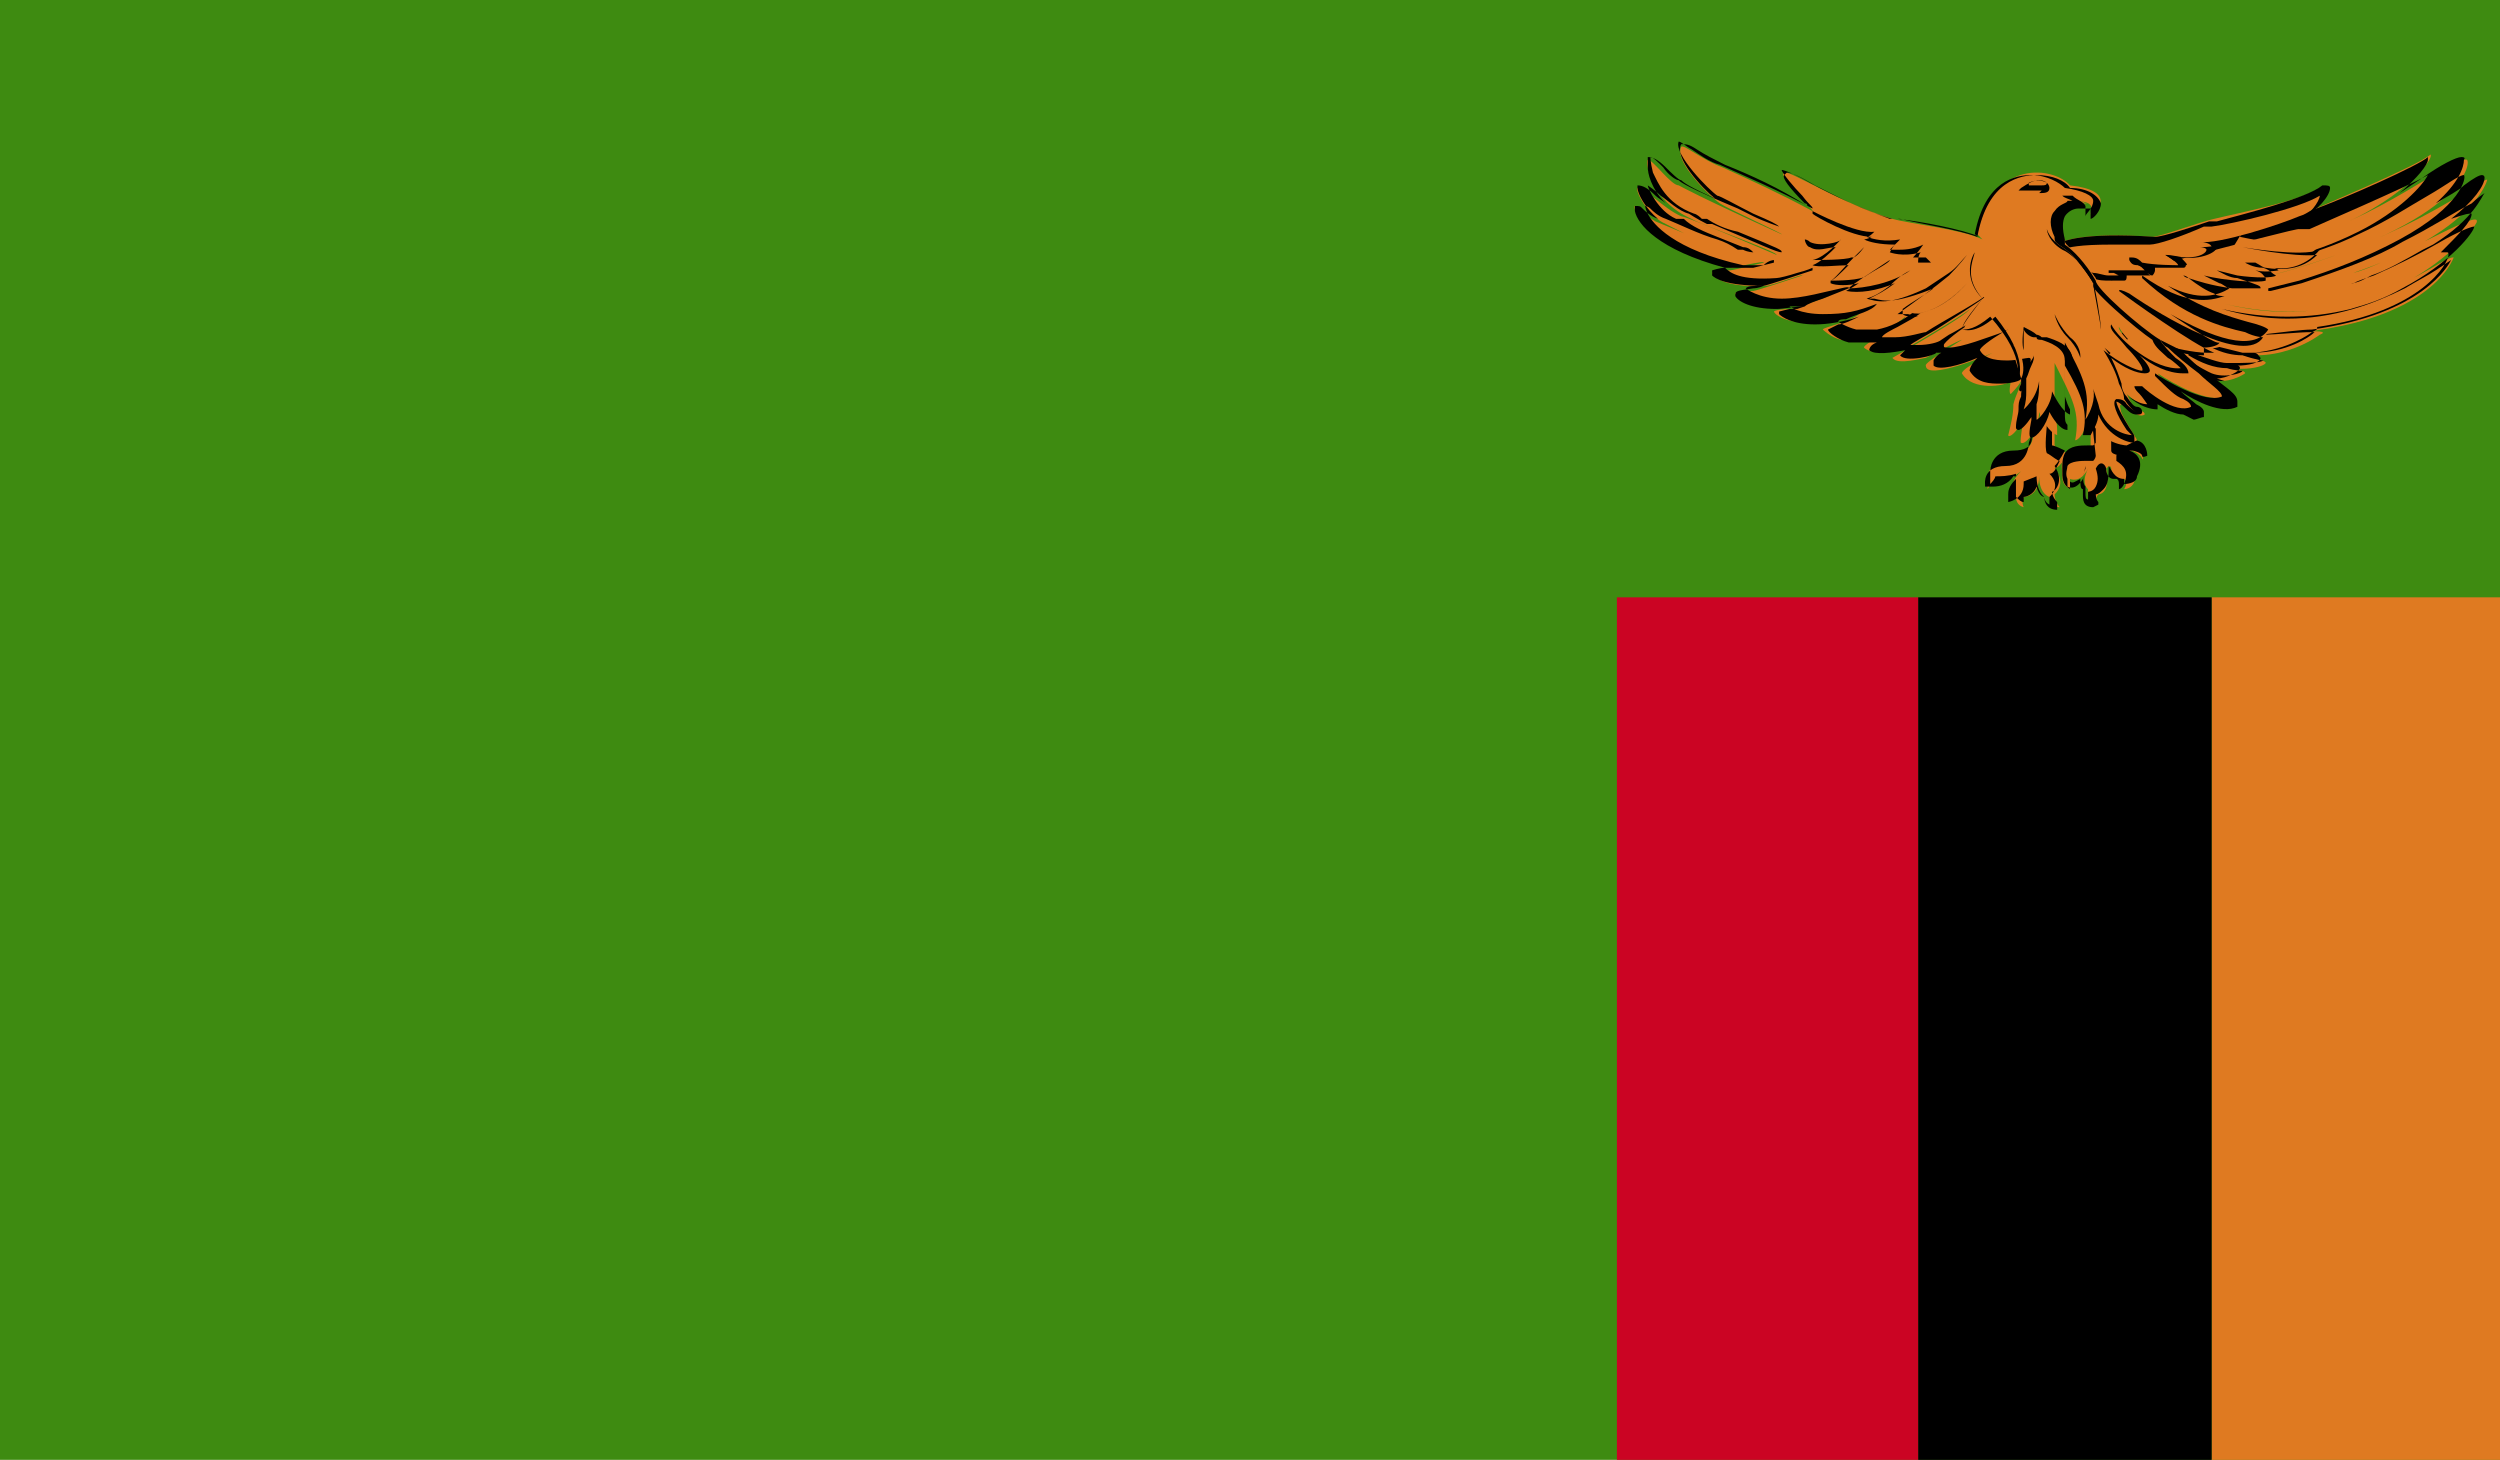 <?xml version="1.0" encoding="UTF-8"?>
<svg id="a" data-name="4" xmlns="http://www.w3.org/2000/svg" xmlns:xlink="http://www.w3.org/1999/xlink" viewBox="0 0 97.1 56.7">
  <defs>
    <style>
      .f {
        fill: none;
      }

      .f, .g, .h, .i, .j, .k {
        stroke-width: 0px;
      }

      .l {
        clip-path: url(#d);
      }

      .m {
        clip-path: url(#c);
      }

      .h {
        fill: #3e8b11;
      }

      .i {
        fill: #df7a21;
      }

      .j {
        fill: #cb0423;
      }

      .k {
        fill: #fff;
      }
    </style>
    <clipPath id="c">
      <rect class="f" x="-.3" y="-.1" width="97.6" height="56.9"/>
    </clipPath>
    <clipPath id="d">
      <rect class="f" x="-.3" y="-.1" width="97.6" height="56.9"/>
    </clipPath>
  </defs>
  <g id="b" data-name="ZAMBIA">
    <g class="m">
      <rect class="h" x="-.3" y="-.1" width="97.6" height="56.9"/>
      <rect class="i" x="85.9" y="23.2" width="11.5" height="33.6"/>
      <rect class="g" x="74.5" y="23.2" width="11.4" height="33.6"/>
      <rect class="j" x="62.8" y="23.2" width="11.7" height="33.6"/>
      <g class="l">
        <path class="i" d="M89.7,8.2s4.3-1.8,4.7-2.2c.2.2-1.7,2.5-5.5,3.4,3.4-.8,6.3-3.3,6.9-3.2.2,0,.1,2.4-7.6,4.5,5.4-1.4,8.5-4,8.4-3.7,0,0-.5,2-5.2,3.6,1.3-.3,4.9-2.5,4.8-2,.1.1-3.4,4.7-9.8,3.2,5.1,1.3,8.4-1.9,8.9-1.8,0,0-.9,2.8-7.4,3,3.1-.3,2.2,0,2.2,0,0,0-1.8,1.4-4,.5,1.7.5,1.9.5,1.9.6-.1.2-1.5.5-2.9-.3,1.1.5,2.1.5,2.1.7,0,0-.7.5-1.4.2-.6-.3-6.4-3.8-6.4-3.8l9.8-2.7h.4Z"/>
        <path class="g" d="M86.4,14.8c-.2,0-.4,0-.5-.1-.6-.3-6.2-3.7-6.4-3.8,0,0,0,0,0,0,0,0,0,0,0,0l9.8-2.7h.4c1.4-.5,4.3-1.8,4.6-2.1,0,0,0,0,0,0s0,0,0,0c0,0,0,.1,0,.1,0,.2-.4.7-1.1,1.3.3-.2.6-.4.9-.6.7-.5,1.3-.8,1.5-.8s.1.1.1.1c0,.3-.2.9-1.1,1.7.5-.3.9-.5,1.1-.7.4-.3.6-.4.7-.4,0,0,.1,0,.1.1,0,.3-.4.9-1.3,1.6.3-.1.6-.2.7-.2s.1,0,.1,0h0c0,.3-.5.8-1.2,1.5,0,0,.1,0,.2,0s.1,0,.1.1c0,.3-1,2.2-5.1,2.8h0c0,.1,0,.1-.2.2,0,0-.9.7-2.3.8.2,0,.2.1.3.2,0,.2-.5.3-.9.3,0,0,.1,0,.1.1,0,.1-.5.4-.9.4h0ZM79.7,10.8c.9.6,5.7,3.5,6.2,3.7.5.2,1.2,0,1.2-.1,0,0-.3,0-.6-.1-.5,0-1-.2-1.5-.5,0,0,0,0,0-.1,0,0,0,0,.1,0,.6.2,1.1.4,1.4.4.7,0,1.3,0,1.4-.1h0s-.2,0-.8-.2c-.4,0-.8-.1-1.2-.3,0,0,0,0,0-.1,0,0,0,0,0,0l1.2.3c.1,0,.3,0,.4,0,1.3,0,2.2-.6,2.4-.8h-.1c-.6,0-1.3.1-2,.1,0,0,0,0,0,0,0,0,0,0,0,0,.9-.1,1.6-.2,2-.2,4.3-.6,5.3-2.5,5.4-2.7,0,0-.3.2-.6.4-.3.2-.7.4-1.2.7-.6.3-1.3.6-2,.8-1.7.5-3.4.5-5.1,0,0,0,0,0,0,0,0,0,0,0,0,0,1.7.4,3.4.4,5,0,.7-.2,1.3-.4,2-.8,1.9-1,2.8-2.2,2.8-2.4-.2,0-1,.4-1.5.7-.7.4-1.5.8-2.4,1.2-.3.1-.6.2-.8.3,0,0,0,0-.1,0,0,0,0,0,0,0,.3,0,.6-.2.8-.3.6-.2,1.3-.6,2-1l.4-.2c1.6-1,1.9-1.9,2-2,0,0-.3.2-.5.4-.6.3-1.5.9-2.7,1.5-1,.6-2.4,1.1-3.9,1.6-.4.1-.8.2-1.2.3h0s0,0-.1,0c0,0,0,0,0-.1.4-.1.8-.2,1.2-.3,1.3-.4,2.6-.9,3.9-1.6,2.4-1.3,2.6-2.4,2.5-2.5-.2,0-.7.4-1.4.8-.7.4-1.6,1-2.7,1.5-.8.4-1.7.7-2.7,1,0,0,0,0,0,0s0,0,0-.1h0c.8-.2,1.7-.5,2.7-1,1.6-.8,2.5-1.8,2.7-2.2-.9.5-4.4,2-4.6,2.1h-.4c0-.1-9.6,2.5-9.6,2.5h0Z"/>
        <path class="i" d="M78.1,17.8c-.9,0-.9.8-.9.8,0,0,0,0,0,.4.1-.2.2-.3.2-.3,0,0,.5.1,1.1-.4-.6.6-.2.8-.2.8,0,0-.1.5.3.6-.1-.2,0-.4,0-.4,0,0,.6,0,.6-.8,0,.7.4.8.4.8,0,0,0,.4.4.4-.2-.2-.2-.5-.2-.5,0,0,.5-.4,0-1,.3-.1.5-.6.5-.6,0,0-.4-.1-.5-.3,0-.2,0-1.1,0-1.1l-.2-1.2-.6,1.9c0-.3,0,.8-.8.8h0Z"/>
        <path class="g" d="M79.9,19.8h0c-.4,0-.5-.3-.5-.5,0,0-.2,0-.3-.4-.1.3-.4.4-.5.4,0,0,0,.1,0,.2,0,0,0,0,0,0s0,0,0,0c-.1,0-.2-.1-.3-.2,0-.2,0-.3,0-.4,0,0,0,0,0-.2,0,0,0-.2,0-.3-.3.1-.6.1-.8.1,0,0,0,.1-.2.3,0,0,0,0,0,0,0,0,0,0,0,0,0-.4,0-.5,0-.5,0,0,0-.8.9-.8s.7-.6.7-.7h0s0,0,0,0l.6-1.8s0,0,0,0,0,0,0,0l.2,1.2c0,.4,0,1,0,1.1.1,0,.5.2.5.2,0,0,0,0,0,0,0,0,0,0,0,0,0,0-.2.4-.4.6.4.6,0,1-.1,1,0,0,0,.2.2.4,0,0,0,0,0,.1,0,0,0,0,0,0h0ZM79.1,18.5c0,0,0,0,0,0,0,.6.3.8.3.8,0,0,0,.2.2.3,0-.2,0-.3,0-.3,0,0,.5-.4,0-.9,0,0,0,0,0,0,0,0,0,0,0,0,.2,0,.3-.3.4-.5-.1,0-.3-.2-.5-.3-.1-.2,0-1,0-1.1l-.2-.8-.5,1.5h0s0,.9-.9.9-.8.7-.8.7c0,0,0,0,0,.2,0,0,0-.1,0-.1.1,0,.2,0,.3,0,.3,0,.6-.1.8-.4,0,0,0,0,.1,0,0,0,0,0,0,.1-.3.3-.3.5-.3.6,0,.1,0,.1,0,.1,0,0,0,.3,0,.4,0,0,0,0,0,0,0-.1,0-.2,0-.2,0,0,.6-.1.6-.7,0,0,0,0,0-.1h0Z"/>
        <path class="i" d="M82.4,15.1s.6.7,1.2.7c.2-.2-.5-.6-.5-.7.2.2,1.3,1.1,2,.8.3-.4-.5-.3-1.3-1.4.6.4,2,1.2,2.7.9.3-.3-1.5-1.2-2.1-2l-1.5-.8-2.1,1.7,1.6.8Z"/>
        <path class="g" d="M84.8,16.1c-.3,0-.7-.2-1-.4h0c0,0,0,.2,0,.2h0c-.6,0-1.2-.5-1.3-.7l-1.5-.7s0,0,0,0c0,0,0,0,0,0l2.1-1.7,1.6.8c.3.3.7.7,1.2,1,.6.5,1,.7,1,1,0,0,0,.1,0,.2-.6.3-1.6-.2-2.2-.6.2.2.5.4.6.5.2.1.3.2.3.3,0,0,0,.1,0,.2-.1,0-.3.1-.4.1h0ZM83.2,15s0,0,0,0c.2.2,1.3,1.1,1.9.8,0-.1-.1-.2-.3-.3-.3-.1-.6-.4-1.1-.9,0,0,0,0,0-.1,0,0,0,0,0,0,.3.2,1.9,1.2,2.6.9,0-.2-.5-.5-.9-.9-.4-.3-.9-.7-1.2-1l-1.5-.8-1.9,1.6,1.4.7c.3.3.8.7,1.2.7,0,0-.2-.3-.3-.4-.1-.1-.2-.2-.2-.3s0,0,0,0c0,0,0,0,0,0h0Z"/>
        <path class="i" d="M80.1,9.4s.7-.4,3.5-.2c.3,0,1.9-.6,2.4-.7.8-.2,3.4-.7,4.1-1.2.5,0-.1.9-.8,1.1-.7.3-3.1,1.1-3.9,1,1,0,.5.9-1.3.5.8.5.5.5.5.5,0,0-1.4,0-1.8-.2,1,.4.6.5.6.5,0,0-1,.1-1.4-.1.7.2.3.4.3.4,0,0-.6,0-1,0-.5-.2-1.2-1.4-1.2-1.4h0Z"/>
        <path class="g" d="M82,10.9c-.3,0-.5,0-.7-.1-.4-.1-.9-.8-1.1-1.2,0,0,0-.1-.1-.2,0,0,0,0,0,0,0,0,0,0,0,0s.7-.4,3.6-.2h0c.3,0,1.5-.4,2.1-.6h.3c1.1-.3,3.5-.9,4.1-1.4.2,0,.3,0,.3.1,0,.3-.5.9-1,1.1-.6.3-2.4.9-3.4,1,0,0,0,.1,0,.2,0,.2-.6.5-1.4.4.2.2.3.3.2.3,0,0,0,.1-.1.1,0,0-.6,0-1.1,0,0,0,0,0,0,.1,0,0,0,.1-.1.2,0,0-.6,0-1,0h0c0,.1,0,.2-.1.2,0,0-.2,0-.4,0h0ZM80.2,9.4s0,0,0,.1c.2.3.7,1,1.1,1.1.2,0,.4.1.6.1s.4,0,.4,0c0,0,0,0-.2-.1,0,0-.1,0-.2,0,0,0,0,0,0-.1,0,0,0,0,0,0,0,0,.1,0,.2,0,.2,0,.4,0,.7,0s.5,0,.5,0c0,0,0,0-.2-.2-.2,0-.3,0-.4-.2,0,0,0,0,0-.1,0,0,0,0,.1,0,.2,0,.3.1.4.2.5.1,1.3.1,1.4.1,0,0,0-.1-.5-.4,0,0,0,0,0,0,0,0,0,0,0,0,.3,0,.6.1.8.1.6,0,.8-.2.8-.3,0,0,0-.1-.3-.1,0,0-.1,0-.1,0,0,0,0,0,0,0,0,0,0,0,0,0h0c0,0,.1,0,.2,0,1,0,3.2-.8,3.7-1,.5-.2.9-.8.9-1-.8.5-3.4,1.1-4.2,1.2h-.3c-.9.4-1.8.7-2.1.7-.6,0-1.1,0-1.5,0-1.2,0-1.7.1-1.9.2h0Z"/>
        <path class="i" d="M81.2,15.5v1.9c0,0,0,0,0,.1,0,0-1.3-.2-1.1.8,0,.4,0,.5.3.7,0-.3,0-.4,0-.4,0,0,.4.2.7-.4-.3.6,0,.8,0,.8,0,.1-.1.6.4.6-.2-.2,0-.4,0-.4,0,0,.5,0,.3-1,.2-.2.2,0,.2,0,0,0,0,.5.5.4.2.1,0,.4,0,.4,0,0,.3,0,.4-.3,0-.3.2-.8-.3-1,0-.2.2-.2.2-.2,0,0,.3.1.4.3.1.2,0-.4-.3-.5-.5,0-.5-.1-.5-.1s0-1.4-.1-1.7h-.8Z"/>
        <path class="g" d="M81.3,19.7c-.4,0-.4-.3-.4-.5v-.2c-.1,0-.1-.2-.1-.4-.2.1-.3.2-.4.1,0,0,0,.2,0,.3,0,0,0,0,0,0,0,0,0,0,0,0-.3-.2-.3-.4-.3-.8,0-.2,0-.4.1-.6.2-.3.6-.3.9-.3h.2c0,0,.1-.1.1-.1v-1.8c-.1,0,.8-.1.8-.1.1.4.2,1.7.2,1.8,0,0,0,0,.5,0,.4,0,.5.4.5.6,0,0-.2.1-.2,0,0-.1-.3-.2-.4-.2,0,0,0,0-.1,0,.3.1.6.4.3,1,0,.3-.5.3-.5.3s0,0,0,0c0,0,0,0,0,0,0,0,0-.2,0-.2-.4,0-.5-.4-.6-.5,0,.4,0,.7-.2.9-.1.1-.2.2-.3.2,0,0,0,.2.1.3,0,0,0,0,0,.1,0,0,0,0,0,0h0ZM81,18.1s0,0,0,0c0,0,0,0,0,.1-.2.5,0,.7,0,.7,0,0,0,.1,0,.2,0,.2,0,.3.1.3,0-.2,0-.3,0-.3,0,0,.2,0,.3-.2.1-.2.1-.4,0-.7.2-.4.4-.1.4,0,0,0,0,.4.3.4,0,0,.1,0,.1,0,0,0,.1,0,.1.2,0,0,0,.1,0,.2,0,0,.1,0,.2-.2.2-.5,0-.7-.3-.9,0-.1,0-.2,0-.2,0-.1.2-.1.3-.1,0,0,.2,0,.3.2,0,0,0,0,0,0,0,0-.1-.1-.2-.1-.1,0-.6,0-.6-.2s0-1.4-.1-1.7h-.7c0,.1.2,1.9.2,1.9,0,0,0,.1-.1.2,0,0-.1,0-.1,0h-.2c-.1,0-.6,0-.7.2,0,.1-.1.3,0,.5,0,.3,0,.4,0,.5,0-.1,0-.2,0-.2,0,0,0,0,0,0,0,0,0,0,0,0,0,0,.3.2.6-.3,0,0,0,0,0,0h0Z"/>
        <path class="i" d="M83,17.1c0-.1-.9-1.3-.6-1.4.2,0,.6.6.9.4,0-.2-.4-.1-.6-.6-.3-.6-.4-1.5-1.4-2.5.7,1,2.2,1.7,2.3,1.4,0-.3-1.4-1.5-1.3-1.7.3.6,1.7,1.8,2.7,1.7,0-.2-.8-.7-1.1-1.2-.7-.4-2.5-2-2.5-2.4-.7-1-1.1-1.2-1.2-1.4,0,0,0-.2-.1-.2-.4-1,.1-1.3.5-1.3.2,0,.3,0,.5,0-.2,0-.4-.2-.7-.2.3.2,1,0,.8.6.3-.1,1-.9-.8-1.1-.6-.7-3-1.1-3.6,1.9,0,0,0,0,.2.2-.8-.4-2.8-.6-3.5-.8-2-.6-4-1.9-4.2-1.8-.3.1,1.2,1.5,1.1,1.5-1.3-.7-2.4-1.2-3.5-1.7-.8-.3-1.5-.9-1.6-.8-.3.6,1.2,2,1.5,2.2.3.2,2.5,1.2,2.4,1.2-3.3-1.5-3.8-1.8-4-1.9-.3,0-1-1-1.2-1-.1.1.1,1.6,1.7,2.3.3.2,3.4,1.3,3.3,1.4,0,0-3.5-1.5-3.7-1.5-.7-.3-1.5-1.2-1.7-1.1-.1.1.4,1.1,1.1,1.4.4.2,1.7.9,3,1.3,0,0-2.2-.9-3.4-1.4-.5-.3-.7-.6-.8-.6-.1,0,.2,1.6,3.8,2.4,0,0,1.3-.3,1.2-.2,0,0-1.2.3-1.3.3,0,0-.7,0-.7.1,0,0,.2.6,2.1.5.2,0,1.5-.5,1.4-.4,0,0-1.8.6-1.9.6-.1,0-.7,0-.7.1,0,0,.4.5,1.4.5.9,0,2.6-.5,2.5-.5,0,0-1.6.6-1.7.6,0,0-.6,0-.7.1,0,.1.8.9,3.4,0-.3.4-1.5.6-1.5.7,0,0,.3.3.7.4.2,0,.5,0,.8,0,.5-.1,1-.3,1.7-.9,0,.2-1.7,1.1-1.6,1.2.4.4,1.6,0,1.7,0,0,0,2.4-1.4,2.4-1.5,0,.2-3,1.9-3,1.9.2.3,1.2,0,1.3,0,0,0,1.3-.7,1.4-.7,0,0-1.5.9-1.4,1,0,.6,2.4-.4,2.6-.5,0,0-1.2.6-1.2.8.4.7,1.7.5,1.9.3,0,0-.1.5,0,.5,0,0,.3-.3.4-.5,0,.2-.2.5-.3.9,0,.4-.1.8-.2,1.2,0,.2.8-.4.7-1.7,0,.7-.3,2-.2,2,.2.1.7-.6.7-1.2.1.3.4.8.7.9,0-.4,0-.4-.1-.8,0-.5,0-1.2,0-2,.7,1.4,1,1.9.8,3,.2,0,.6-.7.5-1.1.3,1.2,1.4,1.3,1.5,1.3h0Z"/>
        <path class="g" d="M82.9,17.2c-.2,0-1-.2-1.4-1.1,0,.3-.2.6-.3.8,0,0-.1,0-.2,0,0,0-.1,0-.1,0,.2-.9,0-1.5-.7-2.7,0,.7,0,1.3,0,1.8,0,.3,0,.4.1.5v.2c-.3,0-.6-.5-.7-.7-.1.5-.5,1-.7,1-.1,0-.1-.2,0-.7,0,0,0,0,0-.1-.2.3-.4.5-.5.5,0,0-.1,0-.1-.1,0-.3.1-.5.1-.7,0-.2,0-.3.1-.5,0-.1,0-.3.1-.4,0,0-.1.2-.1.2-.1,0-.1-.1,0-.3,0,0,0-.2,0-.2,0,.1-.4.2-.8.2s-.9,0-1.2-.5c0-.1.1-.3.3-.5-.7.3-1.5.5-1.7.3,0,0,0,0,0-.2,0,0,.1-.2.3-.3h-.2c0,.1-1.2.4-1.4.1,0,0,0,0,.2-.2-.5.1-1.2.2-1.4,0,0,0,0-.2.3-.3-.1,0-.2,0-.3,0-.3,0-.6,0-.8,0-.4-.1-.8-.4-.8-.5,0,0,0,0,.4-.2.2,0,.6-.2.8-.3-.6.2-1.2.3-1.7.3-.9,0-1.3-.3-1.4-.4,0,0,0-.1,0-.1,0,0,0,0,.4-.1,0,0,.2,0,.3,0,0,0,0,0,.3-.1-.4,0-.8.1-1.1.1-1,0-1.5-.3-1.6-.5,0-.2,0-.2.7-.3,0,0,.2,0,.4-.1-1.5,0-1.9-.3-2-.4,0,0,0-.1,0-.2,0,0,.3-.1.5-.1-2.6-.7-3.4-1.7-3.5-2.2,0-.1,0-.2,0-.2.2,0,.2,0,.3.1.1.1.3.3.6.4,0,0,0,0,0,0-.5-.4-.8-1-.8-1.2,0,0,0-.1,0-.1.2,0,.4.1.7.4.1.1.3.2.4.3-.6-.6-.7-1.2-.7-1.4,0-.1,0-.3,0-.4.2,0,.4.1.7.4.2.2.5.5.6.5.1.1.4.3,1.3.7-.5-.4-1.6-1.6-1.3-2.1.2,0,.3,0,.6.2.3.2.7.4,1.1.6,1,.4,2.1.9,3.2,1.6,0,0,0-.1-.1-.1-.6-.6-.9-1-.8-1.1,0,0,.1-.1.1-.1.2,0,.6.2,1.1.5.8.4,1.9,1,3,1.3h.3c.8.2,2.2.4,3,.7.4-2.2,1.7-2.4,2.3-2.4s1.1.2,1.3.5c.7,0,1.1.3,1.2.6,0,.3-.3.6-.4.6,0-.2,0-.3,0-.4,0,0,0,0,0,0,0,0,0,0,0,0-.1,0-.2,0-.3,0s-.1,0-.2,0c0,0-.3,0-.5.3-.1.2-.1.5,0,.9,0,0,0,.1,0,.2.3.2.8.7,1.2,1.4,0,.3,1.7,1.8,2.5,2.3.1.2.4.5.6.7.3.2.5.4.5.6-.1,0-.2,0-.2,0-.6,0-1.2-.3-1.7-.7.3.3.4.5.4.6,0,0,0,.1-.2.1-.3,0-.8-.2-1.3-.6.2.4.3.7.4,1,0,.2.1.4.2.5.2.3.3.4.4.4,0,0,.2,0,.2.2,0,.1-.1.1-.2.1-.2,0-.3-.1-.5-.3,0,0-.2-.2-.3-.2,0,0,0,.2.5,1,.2.3.2.3.2.4h0ZM81.5,15.7s0,0,0,0c.2,1,1.1,1.2,1.3,1.2,0,0-.1-.1-.2-.2-.4-.6-.6-1.1-.4-1.2.1,0,.3,0,.4.2.1.1.3.3.4.3h0s0,0,0,0c-.1,0-.3-.2-.5-.5,0-.2-.1-.4-.2-.6-.1-.4-.3-.8-.6-1.3-.2-.2-.4-.4-.6-.6,0,0,0,0,0,0,0,0,0,0,0,0,.2.2.4.4.6.6.6.5,1.3.8,1.5.8.1-.1-.3-.6-.6-.9-.4-.5-.7-.7-.6-.9,0,0,0,0,0,0s0,0,0,0c.3.6,1.7,1.8,2.7,1.7,0,0-.3-.3-.5-.4-.2-.2-.5-.4-.6-.7-.6-.4-2.5-2-2.5-2.4-.5-.7-.9-1.1-1.2-1.3-.1-.1-.1-.2-.1-.3-.2-.4-.2-.8,0-1,.2-.3.5-.3.5-.4,0,0,.2,0,.2,0h.1-.1c-.2-.1-.3-.1-.4-.2,0,0,0,0,0,0,0,0,0,0,0,0h.4c.2.2.4.2.5.4,0,0,0,.2,0,.4,0-.1.3-.3.3-.6,0-.2-.4-.4-1.1-.5-.2-.2-.7-.5-1.3-.5s-1.8.2-2.2,2.3c0,0,0,0,.2.1,0,0,0,0,0,0,0,0,0,0,0,0-.7-.3-2.3-.6-3.2-.7h-.3c-1.1-.4-2.2-.9-3.1-1.4-.5-.3-1-.5-1.1-.5,0,.1.5.7.8,1,.3.4.4.4.4.5-1.3-.7-2.5-1.2-3.6-1.7-.4-.1-.8-.4-1.1-.6-.2-.1-.4-.3-.5-.3-.2.5,1.2,1.9,1.5,2.1.1,0,.8.4,1.4.7.7.3.9.4,1,.5,0,0,0,0,0,0h0c0,0,0,0,0,0,0,0,0,0,0,0h0c0,0-.6-.2-1-.4-.2-.1-.4-.2-.6-.3-1.9-.8-2.2-1-2.3-1.1-.1,0-.4-.2-.6-.5-.2-.2-.4-.4-.5-.4,0,0,0,.2.1.6.2.4.5,1.2,1.6,1.6,0,0,.1,0,.3.2h.2c.3.2.7.4,1.2.5,1.7.7,1.7.7,1.7.8,0,0,0,0,0,0h0s0,0,0,0c-.2,0-.8-.3-2.7-1.1h-.2c-.4-.2-.7-.4-.7-.4-.4-.1-.8-.5-1.1-.7-.2-.2-.5-.4-.5-.4,0,.1.4,1,1.1,1.3h.3c.3.3.8.5,1.3.7l1,.4c.2,0,.3.1.4.2,0,0,0,0,0,0h0c0,0,0,0,0,0h0s-.2,0-.4-.1h-.2c-.3-.2-.5-.3-.8-.4-.7-.2-1.5-.6-2-.8-.3-.1-.5-.3-.6-.4,0,0-.1-.1-.2-.1,0,0,0,.1.1.3.2.4,1,1.4,3.7,2,.1,0,.3,0,.4,0h.4c.2-.2.4-.2.4-.2,0,0,0,0,0,.1,0,0-.8.2-.8.2-.1,0-.3,0-.3,0,0,0-.1,0-.1,0-.2,0-.6,0-.7,0,.2.2.6.5,2,.4.1,0,.5-.1.8-.2.4-.1.6-.2.6-.2,0,0,0,.1,0,.1,0,0-1.8.6-1.9.6-.4,0-.6,0-.7.1,0,0,.5.4,1.4.4h0c.8,0,1.8-.3,2.3-.4.4-.1.3,0,.3,0,0,0,0,0,0,0,0,0,0,0-1,.4-.3.1-.6.2-.7.3,0,0-.1,0-.3,0-.1,0-.3,0-.3,0,0,0,.4.3,1.3.3s1.3-.1,2.1-.4c0,0,0,0,0,0,0,0,0,0,0,0-.2.3-.8.4-1.2.6-.1,0-.3,0-.3.1,0,0,.3.2.7.3.2,0,.5,0,.8,0,.5-.1,1-.3,1.7-.9.2.2,0,.3-.9.8-.2.1-.6.3-.6.4,0,0,.2,0,.5,0,.5,0,1.1-.2,1.2-.2.6-.4,2.3-1.3,2.4-1.5,0,0,0,0,0,0,0,0,0,0,0,0,0,.1-.3.3-2,1.4-.5.3-.9.5-1,.6,0,0,.1,0,.3,0,.4,0,.8-.1.9-.2l.3-.2c.4-.2,1-.6,1.1-.6,0,0,0,0,0,0,0,0,0,0,0,0h0c-.7.4-1.3.9-1.3,1,0,.1,0,.1.2.1.5,0,1.5-.4,2.1-.6.2-.1.2-.1.2-.1,0,0,0,0,0,0,0,0,0,0,0,0,0,0-.1,0-.2.1-.5.3-.9.6-.9.7.2.4.8.4,1.1.4s.7-.1.8-.1c.1,0,.1.1,0,.3,0,0,0,0,0,0,0-.1.2-.3.2-.4,0,0,0,0,0,0,0,0,0,0,0,0,0,.1,0,.2-.1.4s-.1.3-.2.5c0,.1,0,.3,0,.5,0,.2,0,.4-.1.7,0,0,.5-.4.6-1.1,0-.2,0-.3,0-.5h0s0-.1,0-.1c0,0,0,0,0,0s0,0,0,0h0c0,.3,0,.4,0,.6,0,.3,0,.6-.1.9,0,.2,0,.5,0,.6.1,0,.6-.6.6-1.1,0,0,0,0,0,0,0,0,0,0,0,0,.1.2.4.8.7.9v-.2c-.1-.2-.1-.2-.2-.5,0-.5,0-1.1,0-1.9v-.2s0,0,0,0c0,0,0,0,0,0,.7,1.3,1,1.9.8,3h0c.2-.3.4-.8.3-1.2,0,0,0,0,0,0h0Z"/>
        <path class="i" d="M71.1,8.5s-.5.4-1.1.3c.1.6,1.4.1,1.4.1,0,0-.6.7-1,.8.3.2,1.3.1,1.5,0,.2-.1.5-.5.5-.5,0,0-1.1,1.3-1.3,1.3,0,.1,1.2,0,1.4-.1.3-.2.9-.6.9-.6,0,0-1.6,1.1-1.7,1.1.6.2,1.8-.2,2.6-.7-1.2.8-1.3.9-1.9,1.2.5.1.8.5,2.6-.3,1-.5,1.6-1.4,1.6-1.4-.6.8-1.6,1.6-2.7,2.3,0,.1,1.2.7,2.8-1l-5.6-2.6Z"/>
        <path class="g" d="M74.5,12.3c-.3,0-.5,0-.6-.1,0,0,0-.1,0-.2.4-.3.8-.5,1.2-.8-1.5.6-1.9.5-2.3.4,0,0-.2,0-.2,0,0,0,0,0,0,0s0,0,0,0c.4-.2.6-.3,1-.6,0,0,0,0,0,0-.7.3-1.4.4-1.9.3,0,0,0,0,0,0,0,0,0,0,0,0,0,0,.2-.1.5-.3-.4.1-.9.1-1.1,0,0,0,0,0,0-.1.1,0,.4-.3.7-.6-.4,0-1.2.1-1.4,0,.3-.1.7-.5.9-.7-.3,0-.7.2-1,0-.1,0-.2-.2-.2-.3.6,0,1.1-.4,1.1-.4,0,0,0,0,0,0,0,0,0,0,0,0,0,0-.5.4-1.1.4,0,0,.1,0,.2.1.4.2,1.2,0,1.2-.1,0,0,0,0,0,0,0,0,0,0,0,0,0,0-.6.7-1.1.8.2,0,1.3,0,1.5-.1,0,0,0,0,.1,0,.1-.1.3-.3.4-.4,0,0,0,0,0,0,0,0,0,0,0,0s-.2.3-.4.4c-.4.4-.8.9-.9.9.2,0,1.2,0,1.4-.2.3-.2.9-.5.9-.6,0,0,0,0,0,0,0,0,0,0,0,0-.9.6-1.4.9-1.6,1.1.6,0,1.7-.2,2.4-.7,0,0,0,0,0,0,0,0,0,0,0,0-.4.2-.6.4-.8.6-.4.3-.6.4-.9.5,0,0,0,0,0,0,.4.1.8.3,2.3-.4.3-.2.6-.4.9-.6.3-.2.5-.5.7-.7,0,0,0,0,0,0,0,0,0,0,0,0,0,0-.3.4-.7.8-.6.5-1.3,1-2,1.5,0,0,.2,0,.4,0,.3,0,1.2,0,2.3-1.2,0,0,0,0,0,0,0,0,0,0,0,0-.9,1-1.7,1.2-2.3,1.2h0Z"/>
        <path class="i" d="M79.8,12.1s0,.5.5.9c.4.4.5.8.5.8l-1-1.7Z"/>
        <path class="g" d="M80.8,13.8s0,0,0,0c0,0,0-.4-.4-.7-.4-.4-.6-.9-.6-.9,0,0,0,0,0,0,0,0,0,0,0,0,0,0,.1.5.5.9.4.4.5.8.5.8,0,0,0,0,0,0h0Z"/>
        <path class="i" d="M79.5,8.8s.1.5.6.8c.5.3,1.1,1.2,1.2,1.4,0,.2.3,1.6.3,1.7l-2.1-3.9Z"/>
        <path class="g" d="M81.6,12.7h0s0,0,0,0c0-.1-.2-1.5-.3-1.7,0-.2-.7-1.1-1.2-1.3-.5-.3-.6-.7-.6-.8,0,0,0,0,0,0,0,0,0,0,0,0,0,0,.1.4.6.7.5.3,1.1,1.2,1.2,1.4,0,.2.3,1.6.3,1.8,0,0,0,0,0,0h0Z"/>
        <path class="i" d="M76.8,9.5c0,.2-.6,1,.3,2.1-.8,1-.8,1.1-.8,1.1,0,0,.5.3,1.3-.4,1.4,1.7.9,2.4.9,2.4l-1.6-5.2Z"/>
        <path class="g" d="M78.4,14.7s0,0,0,0c0,0,0,0,0,0,0,0,.4-.8-.9-2.4-.8.7-1.2.5-1.3.5,0-.2.3-.6.8-1.2-.7-.7-.5-1.5-.3-1.8,0,0,0-.1,0-.2,0,0,0,0,0,0,0,0,0,0,0,0,0,0,0,.1,0,.2-.1.4-.4,1,.3,1.8-.7.9-.8,1.1-.8,1.2h0c.2,0,.5,0,1.1-.5,1.5,1.7,1,2.5,1,2.5,0,0,0,0,0,0h0Z"/>
        <path class="i" d="M78.3,13.5s-.1-.2,0-.9c.2.2.4.3.5.4,0,0,1.1.2,1.2.9l-1.8-.5Z"/>
        <path class="g" d="M80.2,14s0,0,0,0c0-.5-.6-.7-.9-.8-.1,0-.2,0-.2-.1,0,0,0,0-.1,0-.1,0-.3-.1-.4-.3,0,.6,0,.8,0,.8,0,0,0,0,0,0,0,0,0,0,0,0,0,0-.1-.2,0-.9.2.1.4.2.5.3,0,0,.1,0,.2.1,0,0,.1,0,.2,0,.3.1,1,.3,1,.9,0,0,0,0,0,0h0Z"/>
        <path class="i" d="M79.5,7.2c0,0-.2-.5-1,0,.4,0,.8.3,1,0h0Z"/>
        <path class="g" d="M79.3,7.4h0c-.1,0-.2,0-.3,0-.1,0-.2,0-.4,0h-.2s.1-.1.1-.1c.3-.2.5-.3.7-.3.3,0,.4.2.4.3,0,.2-.2.2-.4.2h0ZM78.8,7.2c0,0,.1,0,.2,0,.1,0,.2,0,.3,0h0c.1,0,.2,0,.2-.1h0s-.3-.2-.7,0h0Z"/>
        <path class="i" d="M87,9.2s2.3.5,3.1.3c-1,1.3-2.9.4-2.9.4,1,.3,1,.3,1.3.5,0,.2-1.7.1-2.3-.2,1.7.5,1.7.5,1.8.7,0,.3-2.8,0-3-.5.8.6,1.2.7,1.6,1-.5.2-1.5.4-3.2-.8,2.3,2.1,4.4,2,4.7,2.3-.8,1.2-3.9-.7-5.3-1.7-1.4-.9,3.1,2.3,3.5,2.2-.2.3-1.7,0-1.8-.1l2.6-4.3Z"/>
        <path class="g" d="M85.6,13.8h0c-.5,0-1.2-.1-1.3-.3h.1c0,0,.8.2,1.3.2.1,0,.2,0,.3,0-.8-.3-3.3-2.1-3.7-2.4h0s0,0,0,0q0-.1.4.1c1.3.9,4.5,2.8,5.2,1.7,0,0-.3,0-.7-.2-.9-.2-2.4-.6-4-2.1,0,0,0,0,0-.1,0,0,0,0,0,0,1.7,1.2,2.6,1,3.2.8-.1,0-.3,0-.4-.1-.3-.1-.6-.3-1-.6,0,0-.1,0-.2-.1,0,0,0,0,0,0,0,0,0,0,0,0,0,0,.1,0,.2.1.3.1.9.3,1.7.4.7,0,1.1,0,1.1,0,0-.1,0-.1-.9-.4h0c-.3,0-.6-.2-.8-.3,0,0,0,0,0,0s0,0,0,0l.8.2c.7.1,1.4.1,1.5,0-.2-.1-.2-.2-.5-.3-.4,0-.7-.2-.7-.2,0,0,0,0,0,0,0,0,0,0,0,0h.4c.2.1.3.2.4.2.6.1,1.4.1,2-.5-.9.1-2.9-.3-2.9-.3h0c0,0,2.3.4,3,.1,0,0,0,0,0,0,0,0,0,0,0,0-.5.6-1.2.8-1.8.7,0,0,.1,0,.2.1,0,0,0,0,0,0s0,0,0,0c0,0-.5.1-.9,0,.3.1.3.2.4.3,0,0,0,.1,0,.1-.3.1-1.6,0-2.4-.2.2.1.4.2.6.3.1,0,.3.2.4.2-.5.3-1.2.5-2.4-.1,1.3.9,2.4,1.2,3.1,1.4.4.1.7.2.8.3-.6.9-2.2.3-3.8-.6.9.6,1.8,1.2,1.9,1.1,0,0,0,0,0,0s0,0,0,0c0,.1-.3.2-.6.2h0Z"/>
        <path class="i" d="M87.5,11.4c-.3,0-1.1,0-1.2,0h1.2Z"/>
        <path class="g" d="M86.8,11.5c-.2,0-.4,0-.4,0,0,0,0,0,0,0,0,0,0,0,0,0,.1,0,.9,0,1.2,0,0,0,0,0,0,0,0,0,0,0,0,0-.2,0-.5,0-.8,0h0Z"/>
        <path class="i" d="M70.4,8.1s1.7.9,2.5.9c-.2.2-.5.3-.5.3.2,0,.7.3,1.5.2-.2.2-.4.4-.4.4,0,0,.7.2,1.4-.1-.2.3-.3.5-.3.5h.5s-4.6-2-4.6-2Z"/>
        <path class="g" d="M75,10.2h-.5c0-.1,0-.3.1-.4-.7.2-1.2,0-1.2,0,0,0,.1-.2.2-.3-.6,0-1-.1-1.2-.2,0,0,0,0,0,0,0,0,0,0,0,0,0,0,.1,0,.3-.1-.8,0-2.2-.8-2.3-.9,0,0,0,0,0-.1,0,0,0,0,0,0,0,0,1.7.9,2.4.8,0,0,0,0,0,0,0,0,0,0,0,0-.1.1-.2.2-.3.2.3.1.7.2,1.3.1,0,0,0,0,0,0,0,0,0,0,0,0-.1.1-.3.3-.4.4,0,0,.2,0,.3,0,.2,0,.6,0,1-.2,0,0,0,0,0,0,0,0,0,0,0,0-.2.3-.4.5-.4.5h.5c0,0,0,0,0,0,0,0,0,0,0,0h0Z"/>
        <path class="k" d="M47.6,36.9c0,0,.2,0,0,0s-.2,0,0,0h0Z"/>
      </g>
    </g>
  </g>
</svg>
